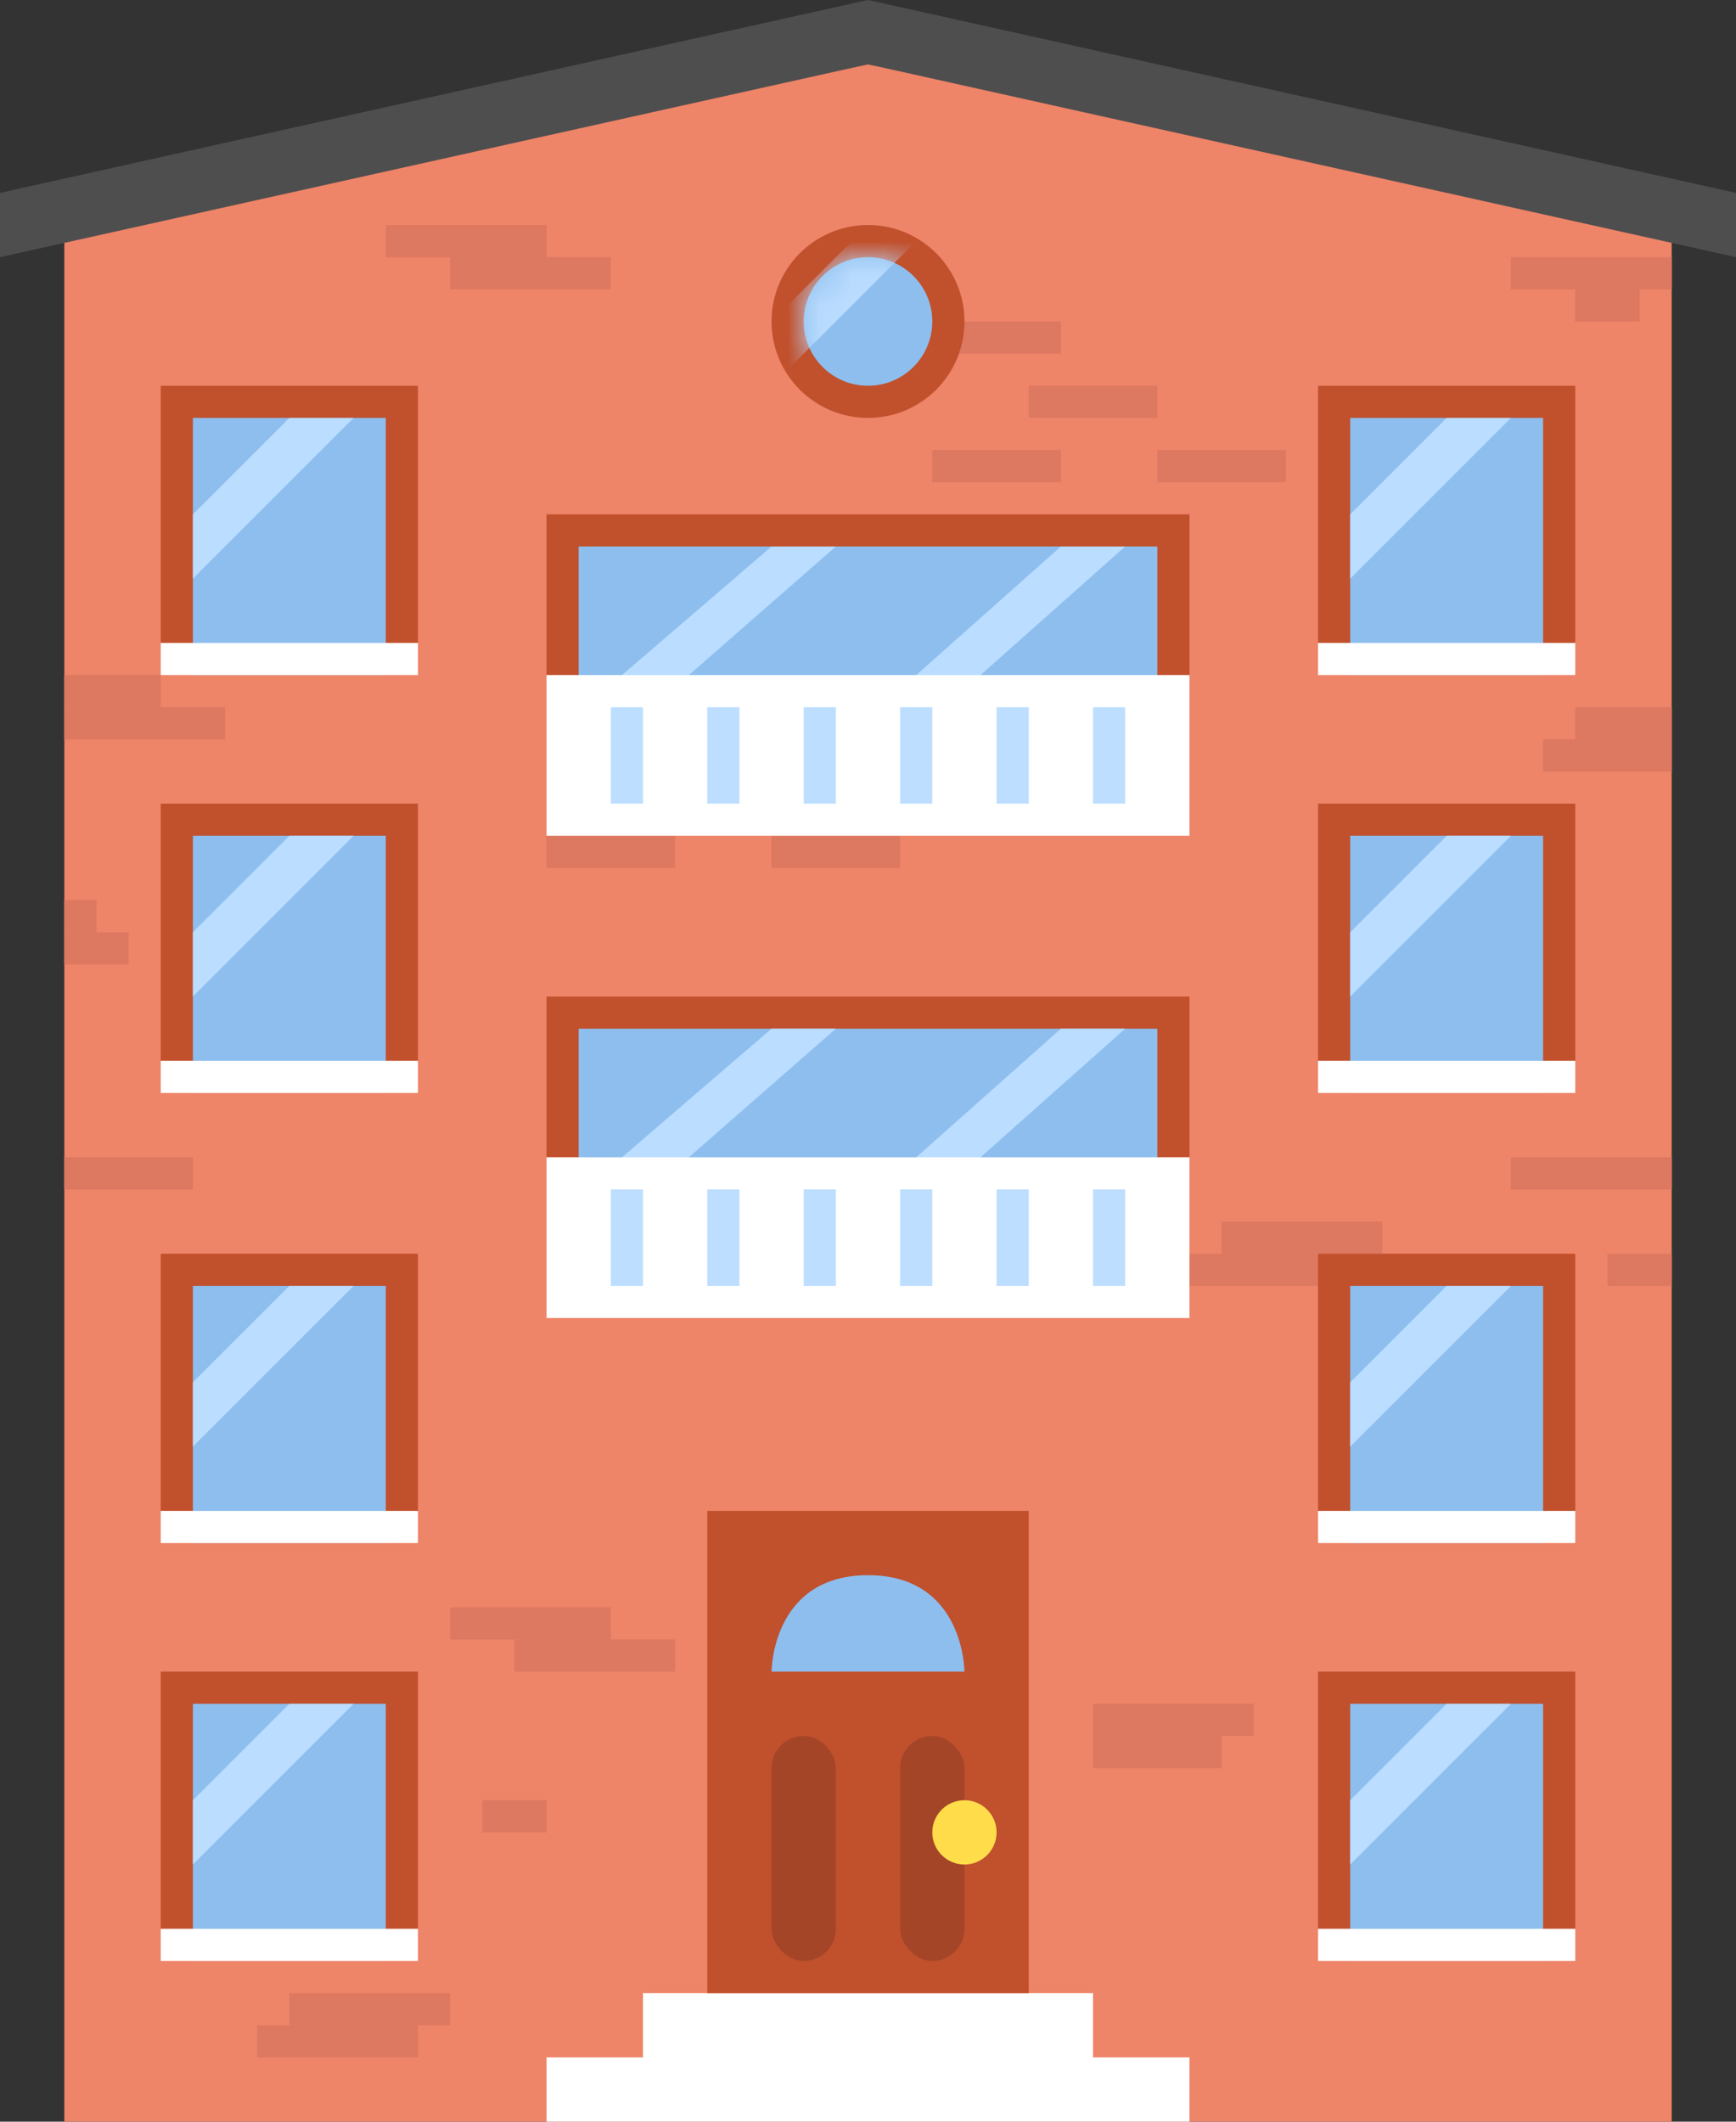 <?xml version="1.0" encoding="UTF-8" standalone="no"?>
<svg width="54px" height="66px" viewBox="0 0 54 66" version="1.1" xmlns="http://www.w3.org/2000/svg" xmlns:xlink="http://www.w3.org/1999/xlink">
    <rect x="0" y="0" width="54" height="66" fill="#333333" stroke="none"/>
    <!-- Generator: Sketch 3.8.3 (29802) - http://www.bohemiancoding.com/sketch -->
    <title>lagenehet</title>
    <desc>Created with Sketch.</desc>
    <defs>
        <circle id="path-1" cx="3" cy="3" r="3"></circle>
        <circle id="path-3" cx="3" cy="3" r="2"></circle>
    </defs>
    <g id="Desktop" stroke="none" stroke-width="1" fill="none" fill-rule="evenodd">
        <g id="Desktop-3" transform="translate(-658, -401)">
            <g id="lagenehet" transform="translate(658, 401)">
                <polygon id="Rectangle-5" fill="#EE8468" points="2 7 27 2 52 7 52 66 2 66"></polygon>
                <rect id="Rectangle-6" fill="#FFFFFF" x="20" y="62" width="14" height="2"></rect>
                <rect id="Rectangle-7" fill="#C1502D" x="22" y="47" width="10" height="15"></rect>
                <rect id="Rectangle-6" fill="#FFFFFF" x="17" y="64" width="20" height="2"></rect>
                <polygon id="Rectangle-9" fill="#4E4E4E" points="0 6 27 0 54 6 54 8 27 2 0 8"></polygon>
                <rect id="Rectangle-85" fill="#DD7861" x="14" y="50" width="5" height="1"></rect>
                <rect id="Rectangle-85" fill="#DD7861" x="16" y="51" width="5" height="1"></rect>
                <rect id="Rectangle-85" fill="#DD7861" x="15" y="56" width="2" height="1"></rect>
                <rect id="Rectangle-85" fill="#DD7861" x="9" y="62" width="5" height="1"></rect>
                <rect id="Rectangle-85" fill="#DD7861" x="8" y="63" width="5" height="1"></rect>
                <rect id="Rectangle-85" fill="#DD7861" x="34" y="53" width="5" height="1"></rect>
                <rect id="Rectangle-85" fill="#DD7861" x="34" y="54" width="4" height="1"></rect>
                <rect id="Rectangle-85" fill="#DD7861" x="38" y="38" width="5" height="1"></rect>
                <rect id="Rectangle-85" fill="#DD7861" x="37" y="39" width="4" height="1"></rect>
                <rect id="Rectangle-85" fill="#DD7861" x="49" y="22" width="3" height="1"></rect>
                <rect id="Rectangle-85" fill="#DD7861" x="48" y="23" width="4" height="1"></rect>
                <rect id="Rectangle-85" fill="#DD7861" x="47" y="36" width="5" height="1"></rect>
                <rect id="Rectangle-85" fill="#DD7861" x="50" y="39" width="2" height="1"></rect>
                <rect id="Rectangle-85" fill="#DD7861" x="2" y="21" width="3" height="1"></rect>
                <rect id="Rectangle-85" fill="#DD7861" x="2" y="22" width="5" height="1"></rect>
                <rect id="Rectangle-85" fill="#DD7861" x="2" y="28" width="1" height="1"></rect>
                <rect id="Rectangle-85" fill="#DD7861" x="2" y="29" width="2" height="1"></rect>
                <rect id="Rectangle-85" fill="#DD7861" x="2" y="36" width="4" height="1"></rect>
                <rect id="Rectangle-85" fill="#DD7861" x="29" y="10" width="4" height="1"></rect>
                <rect id="Rectangle-85" fill="#DD7861" x="32" y="12" width="4" height="1"></rect>
                <rect id="Rectangle-85" fill="#DD7861" x="36" y="14" width="4" height="1"></rect>
                <rect id="Rectangle-85" fill="#DD7861" x="29" y="14" width="4" height="1"></rect>
                <g id="Rectangle-10-+-Rectangle-30-+-Path-16" transform="translate(41, 12)">
                    <g id="Rectangle-10-+-Rectangle-30">
                        <rect id="Rectangle-848" fill="#C1502D" x="0" y="0" width="8" height="8"></rect>
                        <rect id="Rectangle-10" fill="#8DBEEE" x="1" y="1" width="6" height="8"></rect>
                        <path d="M0,8 L0.889,8 L1.778,8 L8,8 L8,9 L0,9 L0,8 Z" id="Rectangle-30" fill="#FFFFFF"></path>
                    </g>
                    <polygon id="Path-16" fill="#BBDDFF" points="1 4 4 1 6 1 1 6"></polygon>
                </g>
                <rect id="Rectangle-245" fill="#A44528" x="24" y="54" width="2" height="7" rx="1"></rect>
                <path d="M30,52 C30,52 30,49 27,49 C24,49 24,52 24,52 C24,52 30,52 30,52 Z" id="Oval-58" fill="#8DBEEE"></path>
                <rect id="Rectangle-245" fill="#A44528" x="28" y="54" width="2" height="7" rx="1"></rect>
                <circle id="Oval-50" fill="#FFDC4A" cx="30" cy="57" r="1"></circle>
                <g id="Path-16" transform="translate(24, 7)">
                    <mask id="mask-2" fill="white">
                        <use xlink:href="#path-1"></use>
                    </mask>
                    <use id="Mask" fill="#C1502D" xlink:href="#path-1"></use>
                    <mask id="mask-4" fill="white">
                        <use xlink:href="#path-3"></use>
                    </mask>
                    <use id="Mask" fill="#8DBEEE" xlink:href="#path-3"></use>
                    <polygon fill="#BBDDFF" mask="url(#mask-4)" points="0 3 3 0 5 0 0 5"></polygon>
                </g>
                <rect id="Rectangle-85" fill="#F25625" x="17" y="22" width="4" height="1"></rect>
                <rect id="Rectangle-85" fill="#F25625" x="20" y="24" width="4" height="1"></rect>
                <rect id="Rectangle-85" fill="#DD7861" x="24" y="26" width="4" height="1"></rect>
                <rect id="Rectangle-85" fill="#DD7861" x="17" y="26" width="4" height="1"></rect>
                <g id="Group" transform="translate(17, 16)">
                    <rect id="Rectangle-847" fill="#C1502D" x="0" y="0" width="20" height="5"></rect>
                    <rect id="Rectangle-20" fill="#8DBEEE" x="1" y="1" width="18" height="5"></rect>
                    <polygon id="Path-16" fill="#BBDDFF" points="1 6.158 7 1 9 1 1 8"></polygon>
                    <polygon id="Path-16" fill="#BBDDFF" points="7 9 16 1 18 1 9 9"></polygon>
                    <rect id="Rectangle-21" fill="#FFFFFF" x="0" y="5" width="20" height="5"></rect>
                    <rect id="Rectangle-22" fill="#BDDEFF" x="2" y="6" width="1" height="3"></rect>
                    <rect id="Rectangle-22" fill="#BDDEFF" x="5" y="6" width="1" height="3"></rect>
                    <rect id="Rectangle-22" fill="#BDDEFF" x="8" y="6" width="1" height="3"></rect>
                    <rect id="Rectangle-22" fill="#BDDEFF" x="11" y="6" width="1" height="3"></rect>
                    <rect id="Rectangle-22" fill="#BDDEFF" x="14" y="6" width="1" height="3"></rect>
                    <rect id="Rectangle-22" fill="#BDDEFF" x="17" y="6" width="1" height="3"></rect>
                </g>
                <rect id="Rectangle-85" fill="#DD7861" x="12" y="7" width="5" height="1"></rect>
                <rect id="Rectangle-85" fill="#DD7861" x="14" y="8" width="5" height="1"></rect>
                <rect id="Rectangle-85" fill="#DD7861" x="47" y="8" width="5" height="1"></rect>
                <rect id="Rectangle-85" fill="#DD7861" x="49" y="9" width="2" height="1"></rect>
                <g id="Rectangle-10-+-Rectangle-30-+-Path-16" transform="translate(5, 12)">
                    <g id="Rectangle-10-+-Rectangle-30">
                        <rect id="Rectangle-848" fill="#C1502D" x="0" y="0" width="8" height="8"></rect>
                        <rect id="Rectangle-10" fill="#8DBEEE" x="1" y="1" width="6" height="8"></rect>
                        <path d="M0,8 L0.889,8 L1.778,8 L8,8 L8,9 L0,9 L0,8 Z" id="Rectangle-30" fill="#FFFFFF"></path>
                    </g>
                    <polygon id="Path-16" fill="#BBDDFF" points="1 4 4 1 6 1 1 6"></polygon>
                </g>
                <g id="Rectangle-10-+-Rectangle-30-+-Path-16" transform="translate(41, 25)">
                    <g id="Rectangle-10-+-Rectangle-30">
                        <rect id="Rectangle-848" fill="#C1502D" x="0" y="0" width="8" height="8"></rect>
                        <rect id="Rectangle-10" fill="#8DBEEE" x="1" y="1" width="6" height="8"></rect>
                        <path d="M0,8 L0.889,8 L1.778,8 L8,8 L8,9 L0,9 L0,8 Z" id="Rectangle-30" fill="#FFFFFF"></path>
                    </g>
                    <polygon id="Path-16" fill="#BBDDFF" points="1 4 4 1 6 1 1 6"></polygon>
                </g>
                <g id="Rectangle-10-+-Rectangle-30-+-Path-16" transform="translate(5, 25)">
                    <g id="Rectangle-10-+-Rectangle-30">
                        <rect id="Rectangle-848" fill="#C1502D" x="0" y="0" width="8" height="8"></rect>
                        <rect id="Rectangle-10" fill="#8DBEEE" x="1" y="1" width="6" height="8"></rect>
                        <path d="M0,8 L0.889,8 L1.778,8 L8,8 L8,9 L0,9 L0,8 Z" id="Rectangle-30" fill="#FFFFFF"></path>
                    </g>
                    <polygon id="Path-16" fill="#BBDDFF" points="1 4 4 1 6 1 1 6"></polygon>
                </g>
                <g id="Rectangle-10-+-Rectangle-30-+-Path-16" transform="translate(41, 39)">
                    <g id="Rectangle-10-+-Rectangle-30">
                        <rect id="Rectangle-848" fill="#C1502D" x="0" y="0" width="8" height="8"></rect>
                        <rect id="Rectangle-10" fill="#8DBEEE" x="1" y="1" width="6" height="8"></rect>
                        <path d="M0,8 L0.889,8 L1.778,8 L8,8 L8,9 L0,9 L0,8 Z" id="Rectangle-30" fill="#FFFFFF"></path>
                    </g>
                    <polygon id="Path-16" fill="#BBDDFF" points="1 4 4 1 6 1 1 6"></polygon>
                </g>
                <g id="Rectangle-10-+-Rectangle-30-+-Path-16" transform="translate(5, 39)">
                    <g id="Rectangle-10-+-Rectangle-30">
                        <rect id="Rectangle-848" fill="#C1502D" x="0" y="0" width="8" height="8"></rect>
                        <rect id="Rectangle-10" fill="#8DBEEE" x="1" y="1" width="6" height="8"></rect>
                        <path d="M0,8 L0.889,8 L1.778,8 L8,8 L8,9 L0,9 L0,8 Z" id="Rectangle-30" fill="#FFFFFF"></path>
                    </g>
                    <polygon id="Path-16" fill="#BBDDFF" points="1 4 4 1 6 1 1 6"></polygon>
                </g>
                <g id="Rectangle-10-+-Rectangle-30-+-Path-16" transform="translate(41, 52)">
                    <g id="Rectangle-10-+-Rectangle-30">
                        <rect id="Rectangle-848" fill="#C1502D" x="0" y="0" width="8" height="8"></rect>
                        <rect id="Rectangle-10" fill="#8DBEEE" x="1" y="1" width="6" height="8"></rect>
                        <path d="M0,8 L0.889,8 L1.778,8 L8,8 L8,9 L0,9 L0,8 Z" id="Rectangle-30" fill="#FFFFFF"></path>
                    </g>
                    <polygon id="Path-16" fill="#BBDDFF" points="1 4 4 1 6 1 1 6"></polygon>
                </g>
                <g id="Rectangle-10-+-Rectangle-30-+-Path-16" transform="translate(5, 52)">
                    <g id="Rectangle-10-+-Rectangle-30">
                        <rect id="Rectangle-848" fill="#C1502D" x="0" y="0" width="8" height="8"></rect>
                        <rect id="Rectangle-10" fill="#8DBEEE" x="1" y="1" width="6" height="8"></rect>
                        <path d="M0,8 L0.889,8 L1.778,8 L8,8 L8,9 L0,9 L0,8 Z" id="Rectangle-30" fill="#FFFFFF"></path>
                    </g>
                    <polygon id="Path-16" fill="#BBDDFF" points="1 4 4 1 6 1 1 6"></polygon>
                </g>
                <g id="Group" transform="translate(17, 31)">
                    <rect id="Rectangle-847" fill="#C1502D" x="0" y="0" width="20" height="5"></rect>
                    <rect id="Rectangle-20" fill="#8DBEEE" x="1" y="1" width="18" height="5"></rect>
                    <polygon id="Path-16" fill="#BBDDFF" points="1 6.158 7 1 9 1 1 8"></polygon>
                    <polygon id="Path-16" fill="#BBDDFF" points="7 9 16 1 18 1 9 9"></polygon>
                    <rect id="Rectangle-21" fill="#FFFFFF" x="0" y="5" width="20" height="5"></rect>
                    <rect id="Rectangle-22" fill="#BDDEFF" x="2" y="6" width="1" height="3"></rect>
                    <rect id="Rectangle-22" fill="#BDDEFF" x="5" y="6" width="1" height="3"></rect>
                    <rect id="Rectangle-22" fill="#BDDEFF" x="8" y="6" width="1" height="3"></rect>
                    <rect id="Rectangle-22" fill="#BDDEFF" x="11" y="6" width="1" height="3"></rect>
                    <rect id="Rectangle-22" fill="#BDDEFF" x="14" y="6" width="1" height="3"></rect>
                    <rect id="Rectangle-22" fill="#BDDEFF" x="17" y="6" width="1" height="3"></rect>
                </g>
            </g>
        </g>
    </g>
</svg>